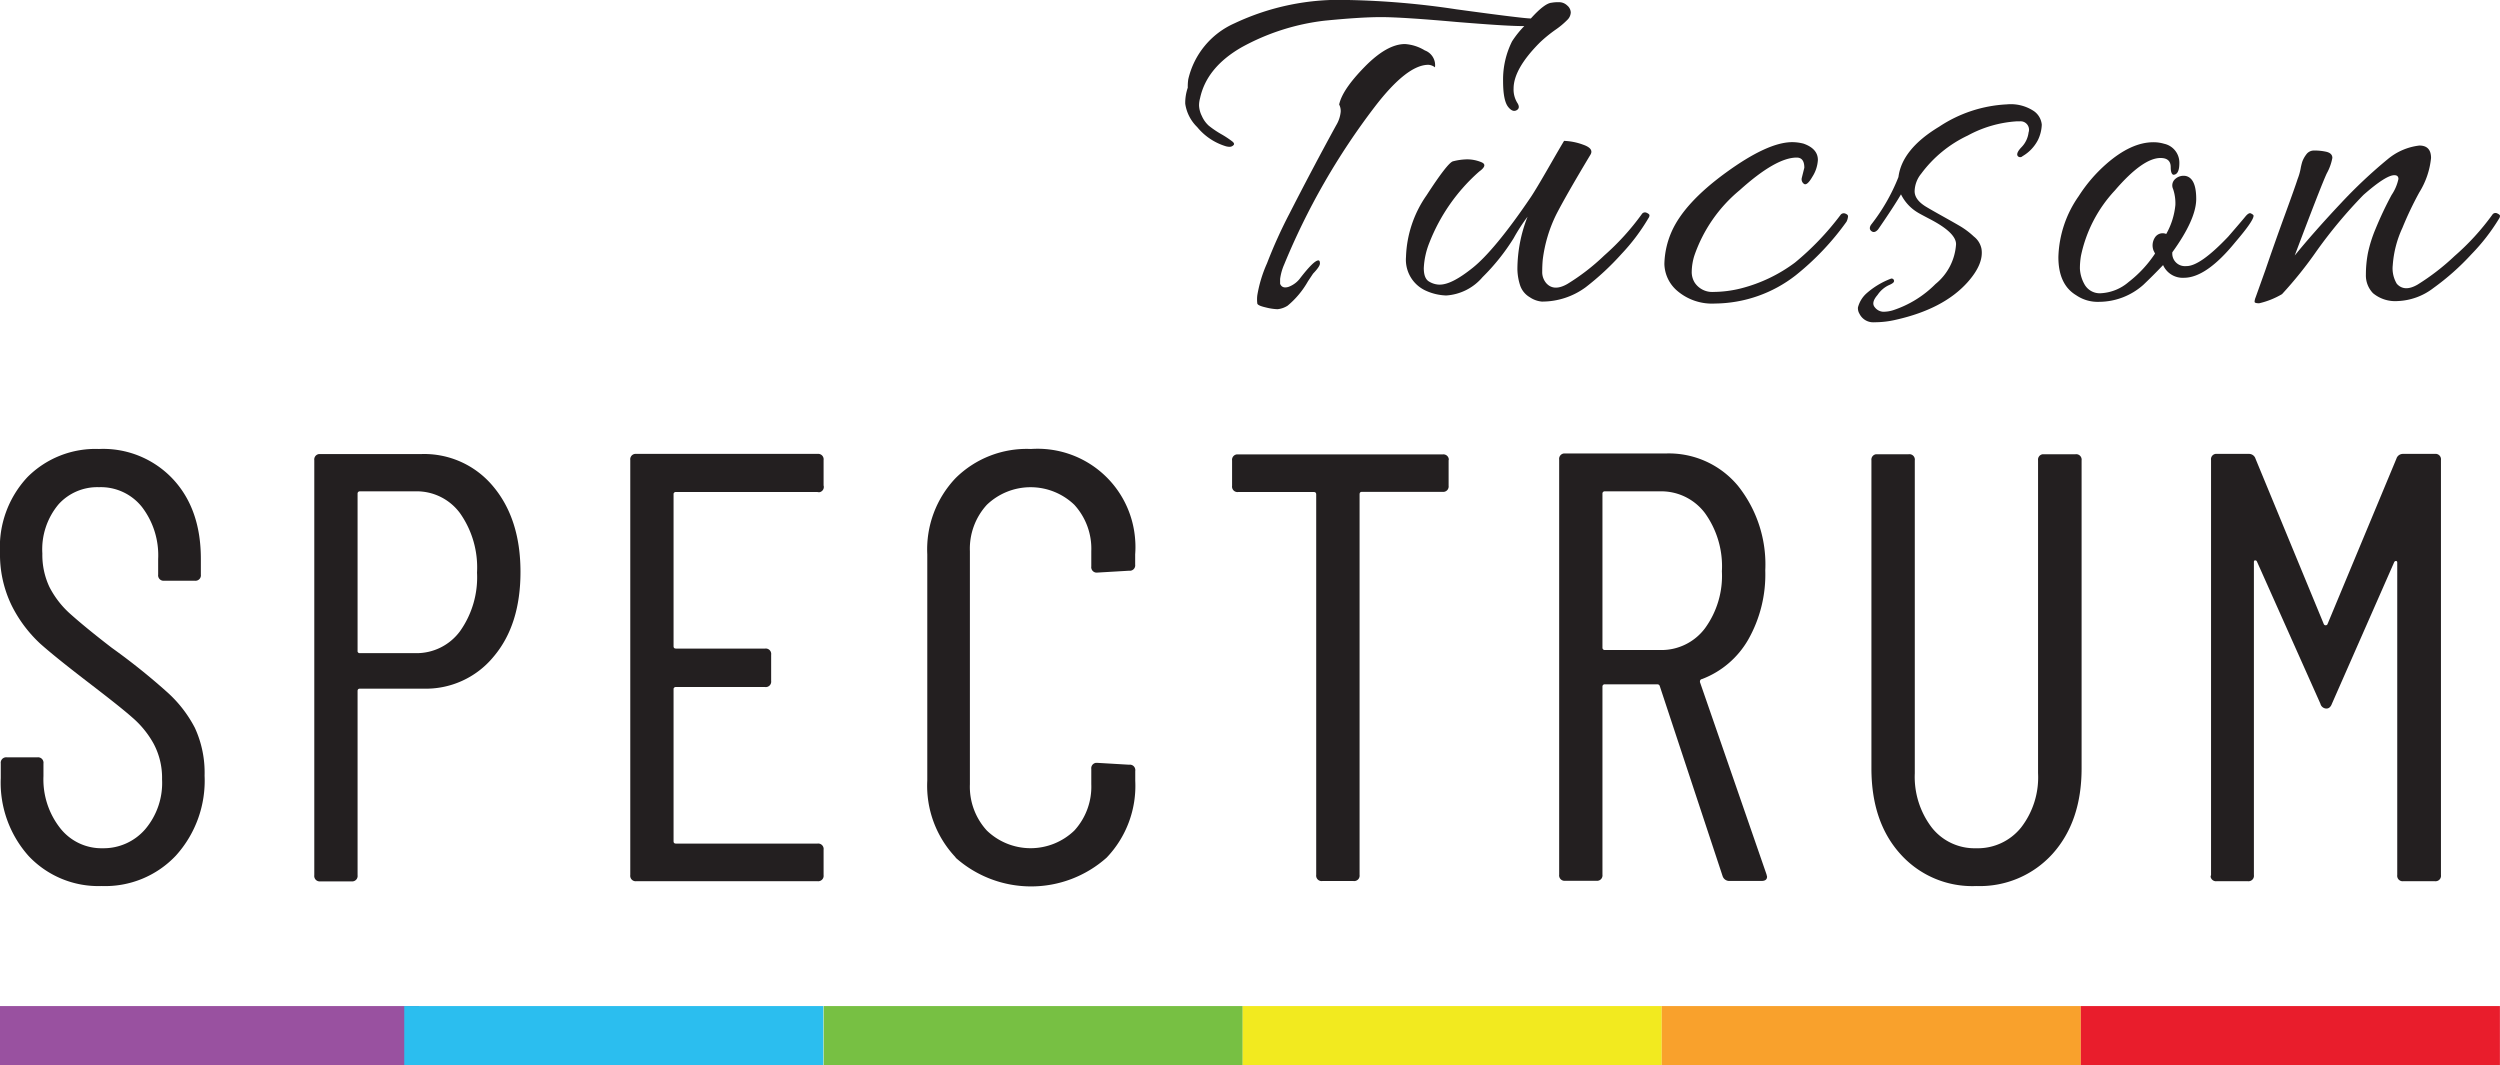 <svg xmlns="http://www.w3.org/2000/svg" width="295.11" height="125.76" viewBox="0 0 295.11 125.76">
  <title>tucson-spectrum-logo</title>
  <g>
    <g>
      <g>
        <path d="M178.49,4.88a11.37,11.37,0,0,1,1.44-1.8c-1.76,0-4.39-.2-7.91-.48-4.36-.39-7.35-.58-9-.58s-3.82.14-6.66.42a26.64,26.64,0,0,0-9.81,3.15q-4.11,2.37-4.89,6a3.2,3.2,0,0,0-.12.87,3.08,3.08,0,0,0,.33,1.23,3.39,3.39,0,0,0,.81,1.14,11.19,11.19,0,0,0,1.47,1,11.57,11.57,0,0,1,1.32.87q.33.27.12.45a.64.64,0,0,1-.42.18,1.74,1.74,0,0,1-.45-.06A7,7,0,0,1,141.32,15a4.81,4.81,0,0,1-1.41-2.76,5.54,5.54,0,0,1,.3-1.89,5.6,5.6,0,0,1,.06-1,9.57,9.57,0,0,1,5.46-6.6A29,29,0,0,1,159.17,0,97.18,97.18,0,0,1,171.92,1.1q7.89,1.08,8.79,1.08,1.62-1.8,2.46-1.86A4.06,4.06,0,0,1,184,.26a1.37,1.37,0,0,1,1,.39,1.12,1.12,0,0,1,.42.81,1.28,1.28,0,0,1-.36.84,9.59,9.59,0,0,1-1.47,1.23A16.2,16.2,0,0,0,181.79,5q-3.12,3.12-3.12,5.46a3,3,0,0,0,.42,1.65q.42.63-.06.9c-.32.18-.65.05-1-.39s-.6-1.34-.6-3.06A10.08,10.08,0,0,1,178.49,4.88ZM155.63,30.74q.18,0,.18.36T155,32.3l-.6.9A10.36,10.36,0,0,1,152,36.08a2.7,2.7,0,0,1-1.2.42,6.49,6.49,0,0,1-1.38-.21c-.62-.14-.95-.29-1-.45a3.9,3.9,0,0,1,0-1,15.47,15.47,0,0,1,1.14-3.75,56.86,56.86,0,0,1,2.64-5.85q2.76-5.4,5.52-10.44a3.76,3.76,0,0,0,.54-1.59,1.65,1.65,0,0,0-.18-.87q.36-1.74,3-4.44t4.77-2.7a5.13,5.13,0,0,1,2.34.75,1.86,1.86,0,0,1,1.2,2,1.37,1.37,0,0,0-.78-.3q-2.52,0-6.3,4.92a82,82,0,0,0-10.72,18.65,6.31,6.31,0,0,0-.48,1.71v.57c.16.4.5.52,1,.36a3,3,0,0,0,1.41-1.08C154.58,31.42,155.27,30.74,155.63,30.74Z" fill="#231f20"/>
        <path d="M191.39,30a31.67,31.67,0,0,1-4.2,3.9A8.67,8.67,0,0,1,182,35.6a3,3,0,0,1-1.41-.51,2.56,2.56,0,0,1-1.17-1.47,6.52,6.52,0,0,1-.3-1.86,17,17,0,0,1,1.2-6.18,21.35,21.35,0,0,0-1.65,2.55A25,25,0,0,1,175,32.72a6.13,6.13,0,0,1-4.29,2.16,6.3,6.3,0,0,1-2.34-.54,4,4,0,0,1-2.4-4,13.41,13.41,0,0,1,2.43-7.29q2.43-3.75,3.09-4a7.05,7.05,0,0,1,1.71-.24,4.42,4.42,0,0,1,1.65.33q.84.33-.24,1.11a21.72,21.72,0,0,0-5.88,8.4,9.13,9.13,0,0,0-.66,3q0,1.23.63,1.59a2.44,2.44,0,0,0,1.23.36c1,0,2.27-.67,3.93-2s4-4.12,6.87-8.37q.6-.9,2.1-3.51t1.8-3.09a7.2,7.2,0,0,1,2.25.45q1.29.45.87,1.17-2.88,4.8-4.05,7.08a16.64,16.64,0,0,0-1.59,5.34q-.06.69-.06,1.38a2,2,0,0,0,.48,1.38q.9,1,2.49.09a25.37,25.37,0,0,0,4.35-3.36,29.43,29.43,0,0,0,4.44-4.89.44.44,0,0,1,.57-.15q.33.15.33.3a.58.58,0,0,1-.12.33A23.49,23.49,0,0,1,191.39,30Z" fill="#231f20"/>
        <path d="M212.69,21l.3-1.2q0-1.2-.9-1.2-2.46,0-6.72,3.84A17.34,17.34,0,0,0,200,30.2a6.67,6.67,0,0,0-.3,1.83,2.36,2.36,0,0,0,.36,1.35,2.48,2.48,0,0,0,2.22,1.08,13.64,13.64,0,0,0,3.24-.42A18.14,18.14,0,0,0,211.88,31a32.78,32.78,0,0,0,5.37-5.61.47.47,0,0,1,.57-.18q.33.12.33.33a1.75,1.75,0,0,1-.18.63,31.6,31.6,0,0,1-6,6.33,15.69,15.69,0,0,1-9.51,3.33A6.31,6.31,0,0,1,198,34.34a4.3,4.3,0,0,1-1.53-3.18,10,10,0,0,1,.84-3.78q1.5-3.42,6.42-7t7.8-3.6a5.33,5.33,0,0,1,1.38.18q1.68.6,1.68,1.92a4.1,4.1,0,0,1-.66,2c-.44.76-.77,1-1,.81A.66.66,0,0,1,212.69,21Z" fill="#231f20"/>
        <path d="M221.63,34.82q-.78.9-.33,1.44a1.33,1.33,0,0,0,1,.54,3.86,3.86,0,0,0,1.17-.18,12.56,12.56,0,0,0,5-3.09,6.58,6.58,0,0,0,2.43-4.71q0-1.32-2.94-2.88-1.38-.72-1.56-.84a5.15,5.15,0,0,1-2-2.16q-.84,1.44-2.7,4.14-.42.48-.78.21t-.06-.75a22.46,22.46,0,0,0,3.24-5.64q.42-3.3,4.8-5.94a15.81,15.81,0,0,1,8-2.64,4.93,4.93,0,0,1,3.21.81,2.2,2.2,0,0,1,.91,1.59,4.51,4.51,0,0,1-.45,1.8,4.7,4.7,0,0,1-1.83,1.92.38.38,0,0,1-.54,0l-.06-.09c-.08-.24.09-.57.51-1a3,3,0,0,0,.81-1.71,1,1,0,0,0-.62-1.27,1,1,0,0,0-.38-.05h-.36A13.89,13.89,0,0,0,232.28,16a14.54,14.54,0,0,0-5.49,4.5,3.39,3.39,0,0,0-.78,2.07q0,1.05,1.44,1.89c.4.24,1.07.62,2,1.14s1.6.9,2,1.14A9.36,9.36,0,0,1,233,27.92a2.43,2.43,0,0,1,.9,1.44q.3,1.8-1.68,4-2.82,3.12-8.4,4.38a10.91,10.91,0,0,1-2.55.3,1.8,1.8,0,0,1-1.77-1,1.25,1.25,0,0,1-.18-.75,3.36,3.36,0,0,1,1-1.65,9.32,9.32,0,0,1,2.88-1.74.28.28,0,0,1,.36.16.23.23,0,0,1,0,.2q-.06.18-.63.42A3.3,3.3,0,0,0,221.63,34.82Z" fill="#231f20"/>
        <path d="M255.71,27.62a8.62,8.62,0,0,0,1.08-3.42,5.28,5.28,0,0,0-.27-1.89,1,1,0,0,1,.24-1.17,1.46,1.46,0,0,1,1.29-.36q1.2.3,1.2,2.7t-2.82,6.3a1.49,1.49,0,0,0,1.34,1.63,1.9,1.9,0,0,0,.34,0q1.62,0,4.92-3.48,1.56-1.8,2-2.34t.69-.39q.3.15.3.27,0,.6-2.16,3.12-3.42,4.2-6.06,4.2a2.53,2.53,0,0,1-2.46-1.5q-1.2,1.26-2.34,2.34a7.91,7.91,0,0,1-5.22,2,4.49,4.49,0,0,1-2.7-.78q-2.1-1.26-2.1-4.5a13.12,13.12,0,0,1,2.4-7.2,17.76,17.76,0,0,1,3.24-3.78q2.94-2.58,5.58-2.58a4.46,4.46,0,0,1,1.26.18,2.28,2.28,0,0,1,1.8,2.28q0,1.38-.72,1.38-.3-.12-.3-.9,0-1.08-1.2-1.08-2.1,0-5.4,3.84a16.1,16.1,0,0,0-4,7.74,9.11,9.11,0,0,0-.12,1.47,4.21,4.21,0,0,0,.54,1.86,2.06,2.06,0,0,0,2,1.05,5.44,5.44,0,0,0,3.21-1.32,14,14,0,0,0,3.12-3.36l-.18-.36A1.71,1.71,0,0,1,254.4,28,1.08,1.08,0,0,1,255.71,27.62Z" fill="#231f20"/>
        <path d="M285.59,17.18q1.38,0,1.38,1.47a9.44,9.44,0,0,1-1.38,4.05,40.29,40.29,0,0,0-2,4.2,12.5,12.5,0,0,0-1.14,4.41,3.51,3.51,0,0,0,.48,2.19q.9,1,2.46.09a27.28,27.28,0,0,0,4.35-3.36,28.83,28.83,0,0,0,4.47-4.89.44.44,0,0,1,.57-.15q.33.15.33.3a.58.58,0,0,1-.12.33A23.21,23.21,0,0,1,291.75,30a29.33,29.33,0,0,1-4.5,4A7.37,7.37,0,0,1,283,35.54a4.09,4.09,0,0,1-2.88-.93,3,3,0,0,1-.84-2.19,13.6,13.6,0,0,1,.24-2.55,15.73,15.73,0,0,1,.9-2.85,41.72,41.72,0,0,1,1.89-4,5.39,5.39,0,0,0,.81-1.89q0-.45-.48-.45-1,0-3.66,2.34a56.54,56.54,0,0,0-5.49,6.57,47.11,47.11,0,0,1-4.11,5.13,9.43,9.43,0,0,1-2.7,1.08q-.54,0-.54-.18a1.46,1.46,0,0,1,.12-.51l1.17-3.27q1-2.94,2.28-6.45t1.5-4.23a6.66,6.66,0,0,0,.36-1.23,6.48,6.48,0,0,1,.21-.87,3.22,3.22,0,0,1,.45-.81,1.1,1.1,0,0,1,.87-.48,6.38,6.38,0,0,1,1.38.12q.84.15.84.75a6,6,0,0,1-.66,1.83q-.66,1.41-3.78,9.69c1.44-1.77,3.24-3.82,5.42-6.14a57.67,57.67,0,0,1,5.58-5.25A7.11,7.11,0,0,1,285.59,17.18Z" fill="#231f20"/>
      </g>
      <g>
        <path d="M3.4,101.07A13,13,0,0,1,.09,91.85V90.12a.64.64,0,0,1,.55-.72.49.49,0,0,1,.17,0h3.6a.64.64,0,0,1,.72.55.49.49,0,0,1,0,.17v1.51a9.31,9.31,0,0,0,2,6.16,6.19,6.19,0,0,0,5,2.34,6.49,6.49,0,0,0,5-2.23,8.44,8.44,0,0,0,2-5.91,8.55,8.55,0,0,0-1-4.21,11.21,11.21,0,0,0-2.52-3.09c-1-.89-2.72-2.24-5.1-4.07S6.19,77.26,4.77,76a15.69,15.69,0,0,1-3.42-4.58A13.82,13.82,0,0,1,0,65.21a12.1,12.1,0,0,1,3.24-8.89A11.33,11.33,0,0,1,11.68,53a11.28,11.28,0,0,1,8.75,3.57q3.3,3.55,3.28,9.46v1.8a.64.64,0,0,1-.55.72.48.48,0,0,1-.17,0h-3.6a.64.64,0,0,1-.72-.55.49.49,0,0,1,0-.17V66a9.39,9.39,0,0,0-1.91-6.15,6.2,6.2,0,0,0-5.08-2.34,6.16,6.16,0,0,0-4.75,2A8.27,8.27,0,0,0,5,65.35a8.88,8.88,0,0,0,.83,3.93,10.89,10.89,0,0,0,2.48,3.2c1.12,1,2.75,2.35,4.9,4a76,76,0,0,1,6.44,5.15A14.82,14.82,0,0,1,23,85.91a12.64,12.64,0,0,1,1.15,5.65A13.18,13.18,0,0,1,20.76,101,11.46,11.46,0,0,1,12,104.59,11.31,11.31,0,0,1,3.4,101.07Z" fill="#231f20"/>
        <path d="M58.2,57.4q3.24,3.85,3.24,10.11t-3.17,10a10.34,10.34,0,0,1-8.35,3.78H42.5c-.19,0-.29.09-.29.28v21.75a.64.64,0,0,1-.55.72H37.82a.64.64,0,0,1-.72-.55.49.49,0,0,1,0-.17v-49a.64.64,0,0,1,.55-.72H49.7A10.57,10.57,0,0,1,58.2,57.4ZM54.31,74.5a11,11,0,0,0,2-6.91,11.12,11.12,0,0,0-2-7A6.34,6.34,0,0,0,49,58H42.5a.26.26,0,0,0-.29.23V76.81a.25.25,0,0,0,.2.29H49A6.37,6.37,0,0,0,54.31,74.5Z" fill="#231f20"/>
        <path d="M96.5,58.08H79.8a.26.26,0,0,0-.29.2v18c0,.19.09.28.29.28H90.31a.64.64,0,0,1,.72.55.49.49,0,0,1,0,.17v3.1a.64.64,0,0,1-.55.72.48.48,0,0,1-.17,0H79.8a.26.26,0,0,0-.29.2v18c0,.19.09.28.29.28H96.5a.64.64,0,0,1,.72.55.49.49,0,0,1,0,.17v3a.64.64,0,0,1-.55.72.48.48,0,0,1-.17,0H75.12a.64.64,0,0,1-.72-.55.49.49,0,0,1,0-.17v-49a.64.64,0,0,1,.55-.72H96.5a.64.64,0,0,1,.72.55.49.49,0,0,1,0,.17v3a.63.63,0,0,1-.43.79A.57.57,0,0,1,96.5,58.08Z" fill="#231f20"/>
        <path d="M112.81,101.21a12.29,12.29,0,0,1-3.35-9.07V65.43a12.21,12.21,0,0,1,3.35-9A11.92,11.92,0,0,1,121.7,53,11.54,11.54,0,0,1,134,63.72a10.85,10.85,0,0,1,0,1.71v1.22a.64.64,0,0,1-.55.72h-.17l-3.74.22a.64.64,0,0,1-.72-.55.49.49,0,0,1,0-.17v-1.8a7.68,7.68,0,0,0-2-5.48,7.46,7.46,0,0,0-10.33,0,7.68,7.68,0,0,0-2,5.48v27.5a7.66,7.66,0,0,0,2,5.47,7.44,7.44,0,0,0,10.33,0,7.66,7.66,0,0,0,2-5.47v-1.8a.64.64,0,0,1,.55-.72h.17l3.74.22a.64.64,0,0,1,.73.54.74.74,0,0,1,0,.21v1.15a12.25,12.25,0,0,1-3.38,9.07,13.4,13.4,0,0,1-17.83,0Z" fill="#231f20"/>
        <path d="M171,54.34v3a.64.64,0,0,1-.55.72h-9.68c-.19,0-.28.1-.28.29v44.93a.64.64,0,0,1-.55.72.48.48,0,0,1-.17,0h-3.68a.64.64,0,0,1-.72-.55.49.49,0,0,1,0-.17V58.37c0-.19-.09-.29-.28-.29h-8.93a.64.64,0,0,1-.72-.55.49.49,0,0,1,0-.17v-3a.64.64,0,0,1,.55-.72H170.3a.64.64,0,0,1,.72.55A.38.38,0,0,1,171,54.34Z" fill="#231f20"/>
        <path d="M203.35,103.44,195.93,81a.29.29,0,0,0-.29-.22h-6.19a.26.26,0,0,0-.29.23v22.24a.64.64,0,0,1-.55.72.48.48,0,0,1-.17,0h-3.67a.64.64,0,0,1-.72-.55.49.49,0,0,1,0-.17v-49a.64.64,0,0,1,.55-.72h12.05a10.6,10.6,0,0,1,8.5,3.81,14.88,14.88,0,0,1,3.23,10,15.57,15.57,0,0,1-2,8.14,10.64,10.64,0,0,1-5.47,4.68.27.27,0,0,0-.24.28.24.24,0,0,0,0,.08l7.85,22.68.07.28c0,.34-.22.51-.65.51h-3.74A.83.83,0,0,1,203.35,103.44ZM189.16,58.3V76.44a.27.27,0,0,0,.23.29h6.54a6.43,6.43,0,0,0,5.33-2.56,10.52,10.52,0,0,0,2-6.73,10.76,10.76,0,0,0-2-6.87A6.45,6.45,0,0,0,195.93,58h-6.48a.26.26,0,0,0-.29.23Z" fill="#231f20"/>
        <path d="M224.3,100.78Q220.91,97,220.91,90.7V54.34a.64.64,0,0,1,.55-.72h3.84a.64.64,0,0,1,.73.54.54.54,0,0,1,0,.18V91.27a9.87,9.87,0,0,0,2,6.41,6.42,6.42,0,0,0,5.23,2.45,6.56,6.56,0,0,0,5.32-2.45,9.67,9.67,0,0,0,2-6.41V54.34a.64.64,0,0,1,.55-.72H245a.64.64,0,0,1,.72.55.49.49,0,0,1,0,.17V90.7q0,6.26-3.42,10.08a11.56,11.56,0,0,1-9,3.81A11.38,11.38,0,0,1,224.3,100.78Z" fill="#231f20"/>
        <path d="M261,103.3v-49a.63.63,0,0,1,.53-.72h3.93a.8.8,0,0,1,.79.57l8.06,19.52a.24.24,0,0,0,.32.12.2.2,0,0,0,.12-.12l8.13-19.52a.8.8,0,0,1,.79-.57h3.75a.64.64,0,0,1,.72.55.49.49,0,0,1,0,.17v49a.64.64,0,0,1-.55.72.48.48,0,0,1-.17,0H283.7a.64.64,0,0,1-.72-.55.49.49,0,0,1,0-.17V66.43q0-.21-.15-.21a.24.24,0,0,0-.21.14l-7.35,16.71c-.14.38-.36.57-.65.57a.74.74,0,0,1-.71-.57l-7.49-16.78a.21.21,0,0,0-.22-.14c-.1,0-.14.07-.14.21V103.3a.64.64,0,0,1-.55.72.48.48,0,0,1-.17,0h-3.67a.64.64,0,0,1-.72-.53A.61.61,0,0,1,261,103.3Z" fill="#231f20"/>
      </g>
    </g>
    <g>
      <rect y="118.76" width="49.47" height="7" fill="#9951a0"/>
      <rect x="47.72" y="118.76" width="49.47" height="7" fill="#2bbeef"/>
      <rect x="97.23" y="118.76" width="49.47" height="7" fill="#77c043"/>
      <rect x="146.69" y="118.76" width="49.47" height="7" fill="#f2ea1f"/>
      <rect x="196.16" y="118.76" width="49.47" height="7" fill="#f9a12c"/>
      <rect x="245.63" y="118.76" width="49.47" height="7" fill="#e91d2c"/>
    </g>
  </g>
</svg>
